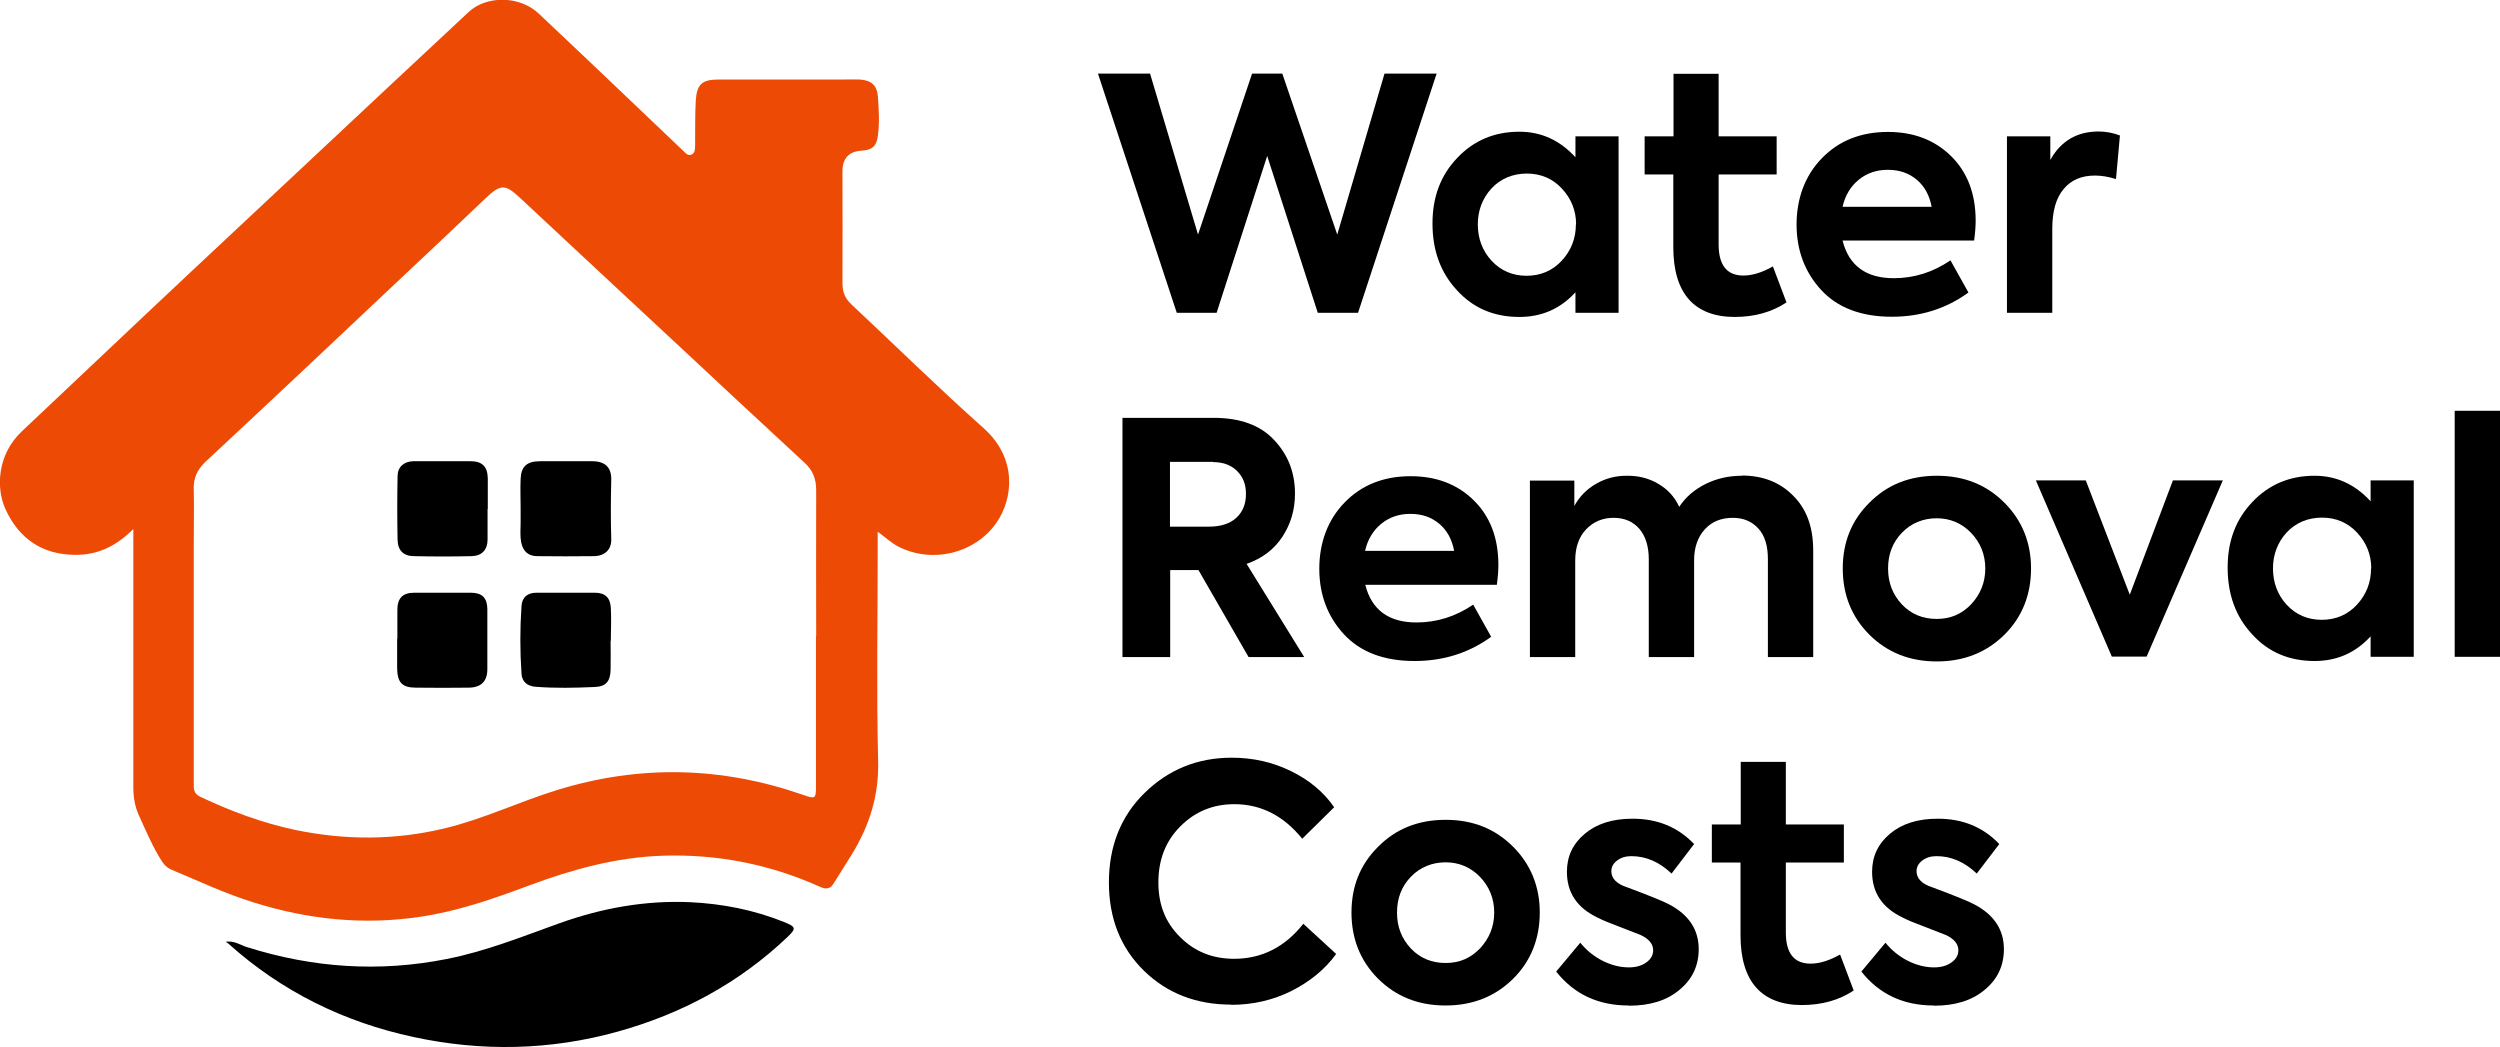 <svg width="191" height="80" viewBox="0 0 191 80" fill="none" xmlns="http://www.w3.org/2000/svg">
<g clip-path="url(#clip0_63_73)">
<path d="M92.983 23.896H89.905L83.883 5.621H87.864L91.528 17.922L95.659 5.621H97.967L102.166 17.922L105.778 5.621H109.759L103.755 23.896H100.677L96.813 11.914L92.949 23.896H92.983Z" fill="black"/>
<path d="M120.364 12.032V10.416H123.659V23.896H120.364V22.331C119.21 23.593 117.788 24.215 116.082 24.215C114.142 24.215 112.553 23.542 111.315 22.179C110.06 20.833 109.442 19.133 109.442 17.08C109.442 15.027 110.077 13.378 111.332 12.066C112.586 10.736 114.175 10.063 116.082 10.063C117.755 10.063 119.176 10.719 120.364 12.015V12.032ZM120.414 17.148C120.414 16.087 120.046 15.179 119.327 14.405C118.624 13.648 117.721 13.26 116.651 13.26C115.58 13.26 114.643 13.648 113.941 14.405C113.255 15.162 112.904 16.087 112.904 17.148C112.904 18.208 113.255 19.167 113.958 19.924C114.66 20.681 115.563 21.069 116.634 21.069C117.704 21.069 118.608 20.681 119.31 19.924C120.029 19.15 120.397 18.225 120.397 17.148H120.414Z" fill="black"/>
<path d="M135.451 20.362L136.488 23.105C135.368 23.845 134.046 24.215 132.524 24.215C131.002 24.215 129.814 23.761 129.028 22.869C128.242 21.977 127.841 20.648 127.841 18.898V13.328H125.65V10.416H127.857V5.637H131.303V10.416H135.736V13.328H131.303V18.679C131.303 20.261 131.939 21.052 133.193 21.052C133.879 21.052 134.632 20.816 135.435 20.362H135.451Z" fill="black"/>
<path d="M150.94 16.845C150.94 17.265 150.907 17.77 150.823 18.376H140.77C141.255 20.294 142.56 21.254 144.684 21.254C146.24 21.254 147.678 20.799 149.016 19.891L150.388 22.348C148.682 23.593 146.725 24.199 144.534 24.199C142.192 24.199 140.386 23.509 139.131 22.146C137.893 20.799 137.258 19.133 137.258 17.148C137.258 15.162 137.91 13.395 139.198 12.082C140.486 10.753 142.175 10.08 144.233 10.08C146.19 10.08 147.795 10.686 149.05 11.914C150.304 13.143 150.94 14.792 150.94 16.862V16.845ZM144.233 12.974C143.363 12.974 142.627 13.227 142.008 13.732C141.389 14.236 140.971 14.926 140.77 15.801H147.578C147.411 14.926 147.043 14.236 146.441 13.732C145.838 13.227 145.119 12.974 144.233 12.974Z" fill="black"/>
<path d="M156.794 23.896H153.332V10.416H156.644V12.217C157.447 10.77 158.684 10.046 160.34 10.046C160.876 10.046 161.428 10.147 161.963 10.349L161.662 13.681C161.076 13.496 160.541 13.412 160.056 13.412C159.036 13.412 158.233 13.748 157.664 14.438C157.079 15.128 156.794 16.138 156.794 17.501V23.913V23.896Z" fill="black"/>
<path d="M99.64 50.198H95.391L91.561 43.551H89.403V50.198H85.757V31.923H92.715C94.739 31.923 96.278 32.478 97.332 33.605C98.402 34.733 98.937 36.096 98.937 37.711C98.937 38.94 98.62 40.017 97.984 40.993C97.348 41.969 96.445 42.659 95.241 43.08L99.64 50.198ZM92.682 35.288H89.386V40.236H92.364C93.284 40.236 93.986 40 94.471 39.546C94.956 39.091 95.191 38.486 95.191 37.745C95.191 37.005 94.973 36.449 94.522 35.995C94.07 35.541 93.468 35.305 92.682 35.305V35.288Z" fill="black"/>
<path d="M114.476 43.147C114.476 43.568 114.443 44.072 114.359 44.678H104.307C104.792 46.596 106.096 47.556 108.221 47.556C109.776 47.556 111.215 47.101 112.553 46.193L113.924 48.65C112.218 49.895 110.261 50.501 108.07 50.501C105.728 50.501 103.922 49.811 102.667 48.448C101.43 47.101 100.794 45.435 100.794 43.45C100.794 41.464 101.446 39.697 102.734 38.385C104.022 37.055 105.712 36.382 107.769 36.382C109.726 36.382 111.332 36.988 112.586 38.216C113.841 39.445 114.476 41.094 114.476 43.164V43.147ZM107.752 39.26C106.882 39.26 106.146 39.512 105.528 40.017C104.909 40.522 104.491 41.212 104.29 42.087H111.097C110.93 41.212 110.562 40.522 109.96 40.017C109.358 39.512 108.639 39.26 107.752 39.26Z" fill="black"/>
<path d="M133.059 36.331C134.665 36.331 135.97 36.836 136.973 37.846C138.01 38.856 138.529 40.252 138.529 42.053V50.198H135.067V42.709C135.067 41.7 134.832 40.925 134.347 40.387C133.862 39.849 133.21 39.562 132.39 39.562C131.504 39.562 130.785 39.849 130.249 40.438C129.714 41.026 129.43 41.817 129.43 42.793V50.198H125.967V42.726C125.967 41.733 125.716 40.959 125.248 40.404C124.763 39.849 124.111 39.562 123.274 39.562C122.438 39.562 121.719 39.865 121.167 40.454C120.615 41.043 120.347 41.834 120.347 42.827V50.198H116.885V36.719H120.28V38.654C120.665 37.947 121.217 37.375 121.953 36.954C122.689 36.533 123.492 36.331 124.362 36.348C125.215 36.348 126.001 36.55 126.703 36.971C127.423 37.392 127.941 37.964 128.292 38.721C128.777 37.981 129.463 37.392 130.316 36.971C131.169 36.55 132.089 36.348 133.093 36.348L133.059 36.331Z" fill="black"/>
<path d="M140.787 43.433C140.787 41.43 141.456 39.764 142.811 38.418C144.166 37.038 145.889 36.348 147.979 36.348C150.07 36.348 151.776 37.038 153.148 38.418C154.486 39.764 155.172 41.447 155.172 43.433C155.172 45.419 154.503 47.135 153.148 48.481C151.793 49.828 150.07 50.534 147.979 50.534C145.889 50.534 144.182 49.844 142.811 48.481C141.473 47.135 140.787 45.452 140.787 43.433ZM145.303 46.176C146.006 46.916 146.892 47.286 147.963 47.286C149.033 47.286 149.87 46.916 150.589 46.176C151.308 45.402 151.676 44.493 151.676 43.433C151.676 42.373 151.308 41.464 150.589 40.707C149.87 39.966 148.983 39.596 147.963 39.596C146.942 39.596 146.006 39.966 145.303 40.707C144.601 41.43 144.249 42.339 144.249 43.433C144.249 44.527 144.601 45.419 145.303 46.176Z" fill="black"/>
<path d="M162.715 45.435L166.011 36.702H169.824L164.003 50.164H161.344L155.54 36.702H159.353L162.715 45.435Z" fill="black"/>
<path d="M181.115 38.317V36.702H184.41V50.181H181.115V48.616C179.96 49.878 178.539 50.501 176.833 50.501C174.892 50.501 173.303 49.828 172.066 48.464C170.811 47.118 170.192 45.419 170.192 43.366C170.192 41.313 170.828 39.663 172.082 38.351C173.337 37.021 174.926 36.348 176.833 36.348C178.505 36.348 179.927 37.005 181.115 38.3V38.317ZM181.165 43.433C181.165 42.373 180.797 41.464 180.078 40.69C179.375 39.933 178.472 39.546 177.401 39.546C176.331 39.546 175.394 39.933 174.692 40.69C174.006 41.447 173.655 42.373 173.655 43.433C173.655 44.493 174.006 45.452 174.708 46.209C175.411 46.967 176.314 47.354 177.385 47.354C178.455 47.354 179.358 46.967 180.061 46.209C180.78 45.435 181.148 44.51 181.148 43.433H181.165Z" fill="black"/>
<path d="M191 31.384V50.181H187.538V31.384H191Z" fill="black"/>
<path d="M94.053 76.752C91.394 76.752 89.169 75.894 87.396 74.161C85.606 72.411 84.72 70.156 84.72 67.413C84.72 64.67 85.623 62.364 87.446 60.581C89.286 58.78 91.511 57.888 94.103 57.888C95.726 57.888 97.231 58.225 98.636 58.915C100.041 59.605 101.128 60.513 101.931 61.674L99.489 64.081C98.067 62.314 96.328 61.439 94.304 61.439C92.665 61.439 91.293 62.011 90.173 63.138C89.052 64.266 88.5 65.679 88.5 67.413C88.5 69.146 89.052 70.492 90.156 71.586C91.26 72.697 92.631 73.252 94.287 73.252C96.395 73.252 98.168 72.36 99.573 70.576L102.082 72.882C101.229 74.06 100.091 74.985 98.67 75.709C97.248 76.416 95.709 76.769 94.053 76.769V76.752Z" fill="black"/>
<path d="M103.253 69.718C103.253 67.716 103.922 66.05 105.277 64.703C106.631 63.324 108.354 62.634 110.445 62.634C112.536 62.634 114.242 63.324 115.614 64.703C116.952 66.05 117.638 67.732 117.638 69.718C117.638 71.704 116.968 73.42 115.614 74.766C114.259 76.113 112.536 76.82 110.445 76.82C108.354 76.82 106.648 76.13 105.277 74.766C103.939 73.42 103.253 71.737 103.253 69.718ZM107.786 72.461C108.488 73.201 109.375 73.572 110.445 73.572C111.516 73.572 112.352 73.201 113.071 72.461C113.79 71.687 114.158 70.778 114.158 69.718C114.158 68.658 113.79 67.749 113.071 66.992C112.352 66.252 111.465 65.881 110.445 65.881C109.425 65.881 108.488 66.252 107.786 66.992C107.083 67.716 106.732 68.624 106.732 69.718C106.732 70.812 107.083 71.704 107.786 72.461Z" fill="black"/>
<path d="M124.428 76.82C122.104 76.82 120.264 75.961 118.892 74.228L120.732 72.024C121.2 72.596 121.769 73.067 122.438 73.403C123.107 73.74 123.776 73.908 124.445 73.908C124.964 73.908 125.415 73.79 125.767 73.538C126.118 73.286 126.302 72.983 126.302 72.596C126.302 72.124 125.984 71.737 125.348 71.435C125.148 71.35 124.612 71.148 123.743 70.812C122.973 70.526 122.405 70.29 122.02 70.088C120.481 69.348 119.712 68.187 119.712 66.605C119.712 65.427 120.163 64.468 121.083 63.694C121.986 62.937 123.191 62.549 124.73 62.549C126.636 62.549 128.192 63.189 129.43 64.485L127.707 66.74C126.77 65.848 125.75 65.41 124.629 65.41C124.194 65.41 123.826 65.528 123.542 65.747C123.258 65.966 123.107 66.235 123.107 66.555C123.107 67.11 123.509 67.531 124.295 67.783C126.051 68.439 127.121 68.877 127.523 69.096C129.028 69.886 129.781 71.031 129.781 72.512C129.781 73.774 129.296 74.817 128.309 75.625C127.356 76.433 126.068 76.836 124.445 76.836L124.428 76.82Z" fill="black"/>
<path d="M140.586 72.932L141.623 75.675C140.503 76.416 139.181 76.786 137.659 76.786C136.137 76.786 134.949 76.332 134.163 75.44C133.377 74.548 132.976 73.218 132.976 71.468V65.898H130.785V62.987H132.992V58.208H136.438V62.987H140.871V65.898H136.438V71.249C136.438 72.831 137.074 73.622 138.328 73.622C139.014 73.622 139.767 73.387 140.57 72.932H140.586Z" fill="black"/>
<path d="M147.745 76.82C145.42 76.82 143.58 75.961 142.209 74.228L144.049 72.024C144.517 72.596 145.086 73.067 145.755 73.403C146.424 73.74 147.093 73.908 147.762 73.908C148.28 73.908 148.732 73.79 149.083 73.538C149.435 73.286 149.619 72.983 149.619 72.596C149.619 72.124 149.301 71.737 148.665 71.435C148.464 71.35 147.929 71.148 147.059 70.812C146.29 70.526 145.721 70.29 145.337 70.088C143.798 69.348 143.028 68.187 143.028 66.605C143.028 65.427 143.48 64.468 144.4 63.694C145.303 62.937 146.507 62.549 148.046 62.549C149.953 62.549 151.509 63.189 152.746 64.485L151.024 66.74C150.087 65.848 149.067 65.41 147.946 65.41C147.511 65.41 147.143 65.528 146.859 65.747C146.574 65.966 146.424 66.235 146.424 66.555C146.424 67.11 146.825 67.531 147.611 67.783C149.368 68.439 150.438 68.877 150.84 69.096C152.345 69.886 153.098 71.031 153.098 72.512C153.098 73.774 152.613 74.817 151.626 75.625C150.672 76.433 149.384 76.836 147.762 76.836L147.745 76.82Z" fill="black"/>
<path d="M10.186 40.421C8.848 41.75 7.426 42.423 5.687 42.39C3.178 42.356 1.455 41.127 0.435 38.94C-0.318 37.324 -0.234 34.75 1.673 32.949C3.947 30.812 6.205 28.675 8.464 26.538C10.554 24.569 12.645 22.583 14.753 20.614C17.964 17.602 21.192 14.59 24.421 11.561C28.218 8.01 31.998 4.459 35.795 0.926C37.183 -0.37 39.692 -0.32 41.13 1.01C43.589 3.315 46.031 5.654 48.473 7.976C49.728 9.171 50.966 10.349 52.22 11.544C52.387 11.695 52.555 11.931 52.822 11.813C53.123 11.695 53.09 11.393 53.107 11.14C53.123 9.979 53.09 8.835 53.157 7.674C53.24 6.411 53.659 6.075 54.913 6.075C58.108 6.075 61.303 6.075 64.497 6.075C64.899 6.075 65.3 6.058 65.702 6.075C66.588 6.142 67.006 6.529 67.073 7.387C67.14 8.363 67.207 9.356 67.073 10.349C66.973 11.157 66.655 11.46 65.835 11.51C64.854 11.566 64.364 12.094 64.364 13.092C64.364 15.936 64.38 18.797 64.364 21.641C64.364 22.314 64.564 22.802 65.049 23.256C68.411 26.403 71.69 29.634 75.135 32.697C77.728 35.002 77.427 38.065 76.122 39.95C74.483 42.289 71.238 43.08 68.645 41.767C68.11 41.498 67.659 41.06 67.056 40.623C67.056 41.144 67.056 41.548 67.056 41.969C67.056 47.371 66.956 52.772 67.09 58.157C67.157 60.782 66.421 63.071 65.1 65.242C64.648 65.982 64.163 66.723 63.711 67.463C63.444 67.918 63.126 67.968 62.641 67.749C58.827 66.033 54.829 65.242 50.631 65.376C47.085 65.494 43.723 66.42 40.428 67.648C37.718 68.658 34.992 69.617 32.132 70.038C27.799 70.694 23.551 70.257 19.369 68.944C17.195 68.271 15.137 67.295 13.047 66.42C12.745 66.285 12.562 66.083 12.377 65.814C11.658 64.703 11.156 63.475 10.604 62.28C10.27 61.557 10.17 60.749 10.186 59.941C10.186 53.748 10.186 47.539 10.186 41.346C10.186 41.094 10.186 40.825 10.186 40.387V40.421ZM62.356 48.633C62.356 44.914 62.34 41.178 62.356 37.459C62.356 36.584 62.105 35.928 61.453 35.339C58.275 32.411 55.13 29.466 51.969 26.521C47.888 22.718 43.807 18.931 39.742 15.128C38.588 14.051 38.254 14.051 37.099 15.145C35.059 17.08 33.035 19.016 30.977 20.934C25.893 25.73 20.808 30.526 15.689 35.288C15.054 35.894 14.769 36.55 14.803 37.408C14.836 38.822 14.803 40.236 14.803 41.649C14.803 47.707 14.803 53.765 14.803 59.823C14.803 60.244 14.769 60.614 15.288 60.867C17.63 61.977 20.022 62.869 22.564 63.408C26.378 64.199 30.175 64.199 33.955 63.29C36.915 62.583 39.658 61.254 42.552 60.362C48.875 58.41 55.13 58.561 61.37 60.732C62.289 61.052 62.34 61.035 62.34 60.076C62.34 56.256 62.34 52.436 62.34 48.616L62.356 48.633Z" fill="#ED4A05"/>
<path d="M17.212 71.956C17.881 71.838 18.332 72.192 18.867 72.36C23.886 73.942 28.954 74.295 34.122 73.269C37.116 72.68 39.909 71.552 42.77 70.526C45.981 69.382 49.293 68.776 52.722 68.927C55.197 69.045 57.606 69.516 59.898 70.442C60.818 70.812 60.851 70.93 60.165 71.586C56.469 75.103 52.086 77.459 47.169 78.822C42.017 80.252 36.798 80.353 31.58 79.226C26.261 78.082 21.51 75.743 17.446 72.091C17.379 72.023 17.295 71.99 17.212 71.939V71.956Z" fill="black"/>
<path d="M39.776 38.788C39.776 38.065 39.742 37.324 39.776 36.601C39.809 35.642 40.244 35.255 41.214 35.238C42.552 35.238 43.907 35.238 45.245 35.238C46.215 35.238 46.717 35.692 46.7 36.651C46.667 38.149 46.65 39.647 46.7 41.161C46.734 41.986 46.215 42.474 45.379 42.49C43.941 42.507 42.502 42.507 41.064 42.49C40.261 42.49 39.843 42.002 39.776 41.111C39.742 40.707 39.776 40.32 39.776 39.916C39.776 39.546 39.776 39.159 39.776 38.788Z" fill="black"/>
<path d="M37.25 38.906C37.25 39.68 37.25 40.454 37.25 41.228C37.25 42.002 36.815 42.474 36.029 42.49C34.557 42.524 33.102 42.524 31.63 42.49C30.827 42.49 30.392 42.053 30.375 41.245C30.342 39.63 30.342 37.998 30.375 36.382C30.375 35.675 30.86 35.255 31.563 35.238C33.035 35.238 34.49 35.238 35.962 35.238C36.849 35.238 37.25 35.658 37.267 36.55C37.267 36.954 37.267 37.358 37.267 37.745C37.267 38.115 37.267 38.502 37.267 38.873L37.25 38.906Z" fill="black"/>
<path d="M30.359 48.784C30.359 48.061 30.359 47.32 30.359 46.596C30.359 45.705 30.76 45.284 31.647 45.284C33.085 45.284 34.523 45.284 35.962 45.284C36.832 45.284 37.217 45.671 37.233 46.529C37.233 48.061 37.233 49.592 37.233 51.123C37.233 52.049 36.765 52.52 35.828 52.537C34.49 52.554 33.135 52.554 31.78 52.537C30.71 52.537 30.359 52.133 30.342 51.056C30.342 50.299 30.342 49.558 30.342 48.801L30.359 48.784Z" fill="black"/>
<path d="M46.65 48.969C46.65 49.693 46.667 50.433 46.65 51.157C46.633 52.049 46.299 52.453 45.446 52.486C43.941 52.554 42.418 52.587 40.913 52.469C40.261 52.419 39.876 52.066 39.843 51.46C39.725 49.743 39.725 48.027 39.843 46.31C39.876 45.637 40.311 45.267 41.03 45.284C42.502 45.284 43.957 45.284 45.429 45.284C46.215 45.284 46.617 45.637 46.667 46.428C46.717 47.27 46.667 48.111 46.667 48.969H46.65Z" fill="black"/>
</g>
<defs>
<clipPath id="clip0_63_73">
<rect width="191" height="80" fill="white"/>
</clipPath>
</defs>
</svg>

